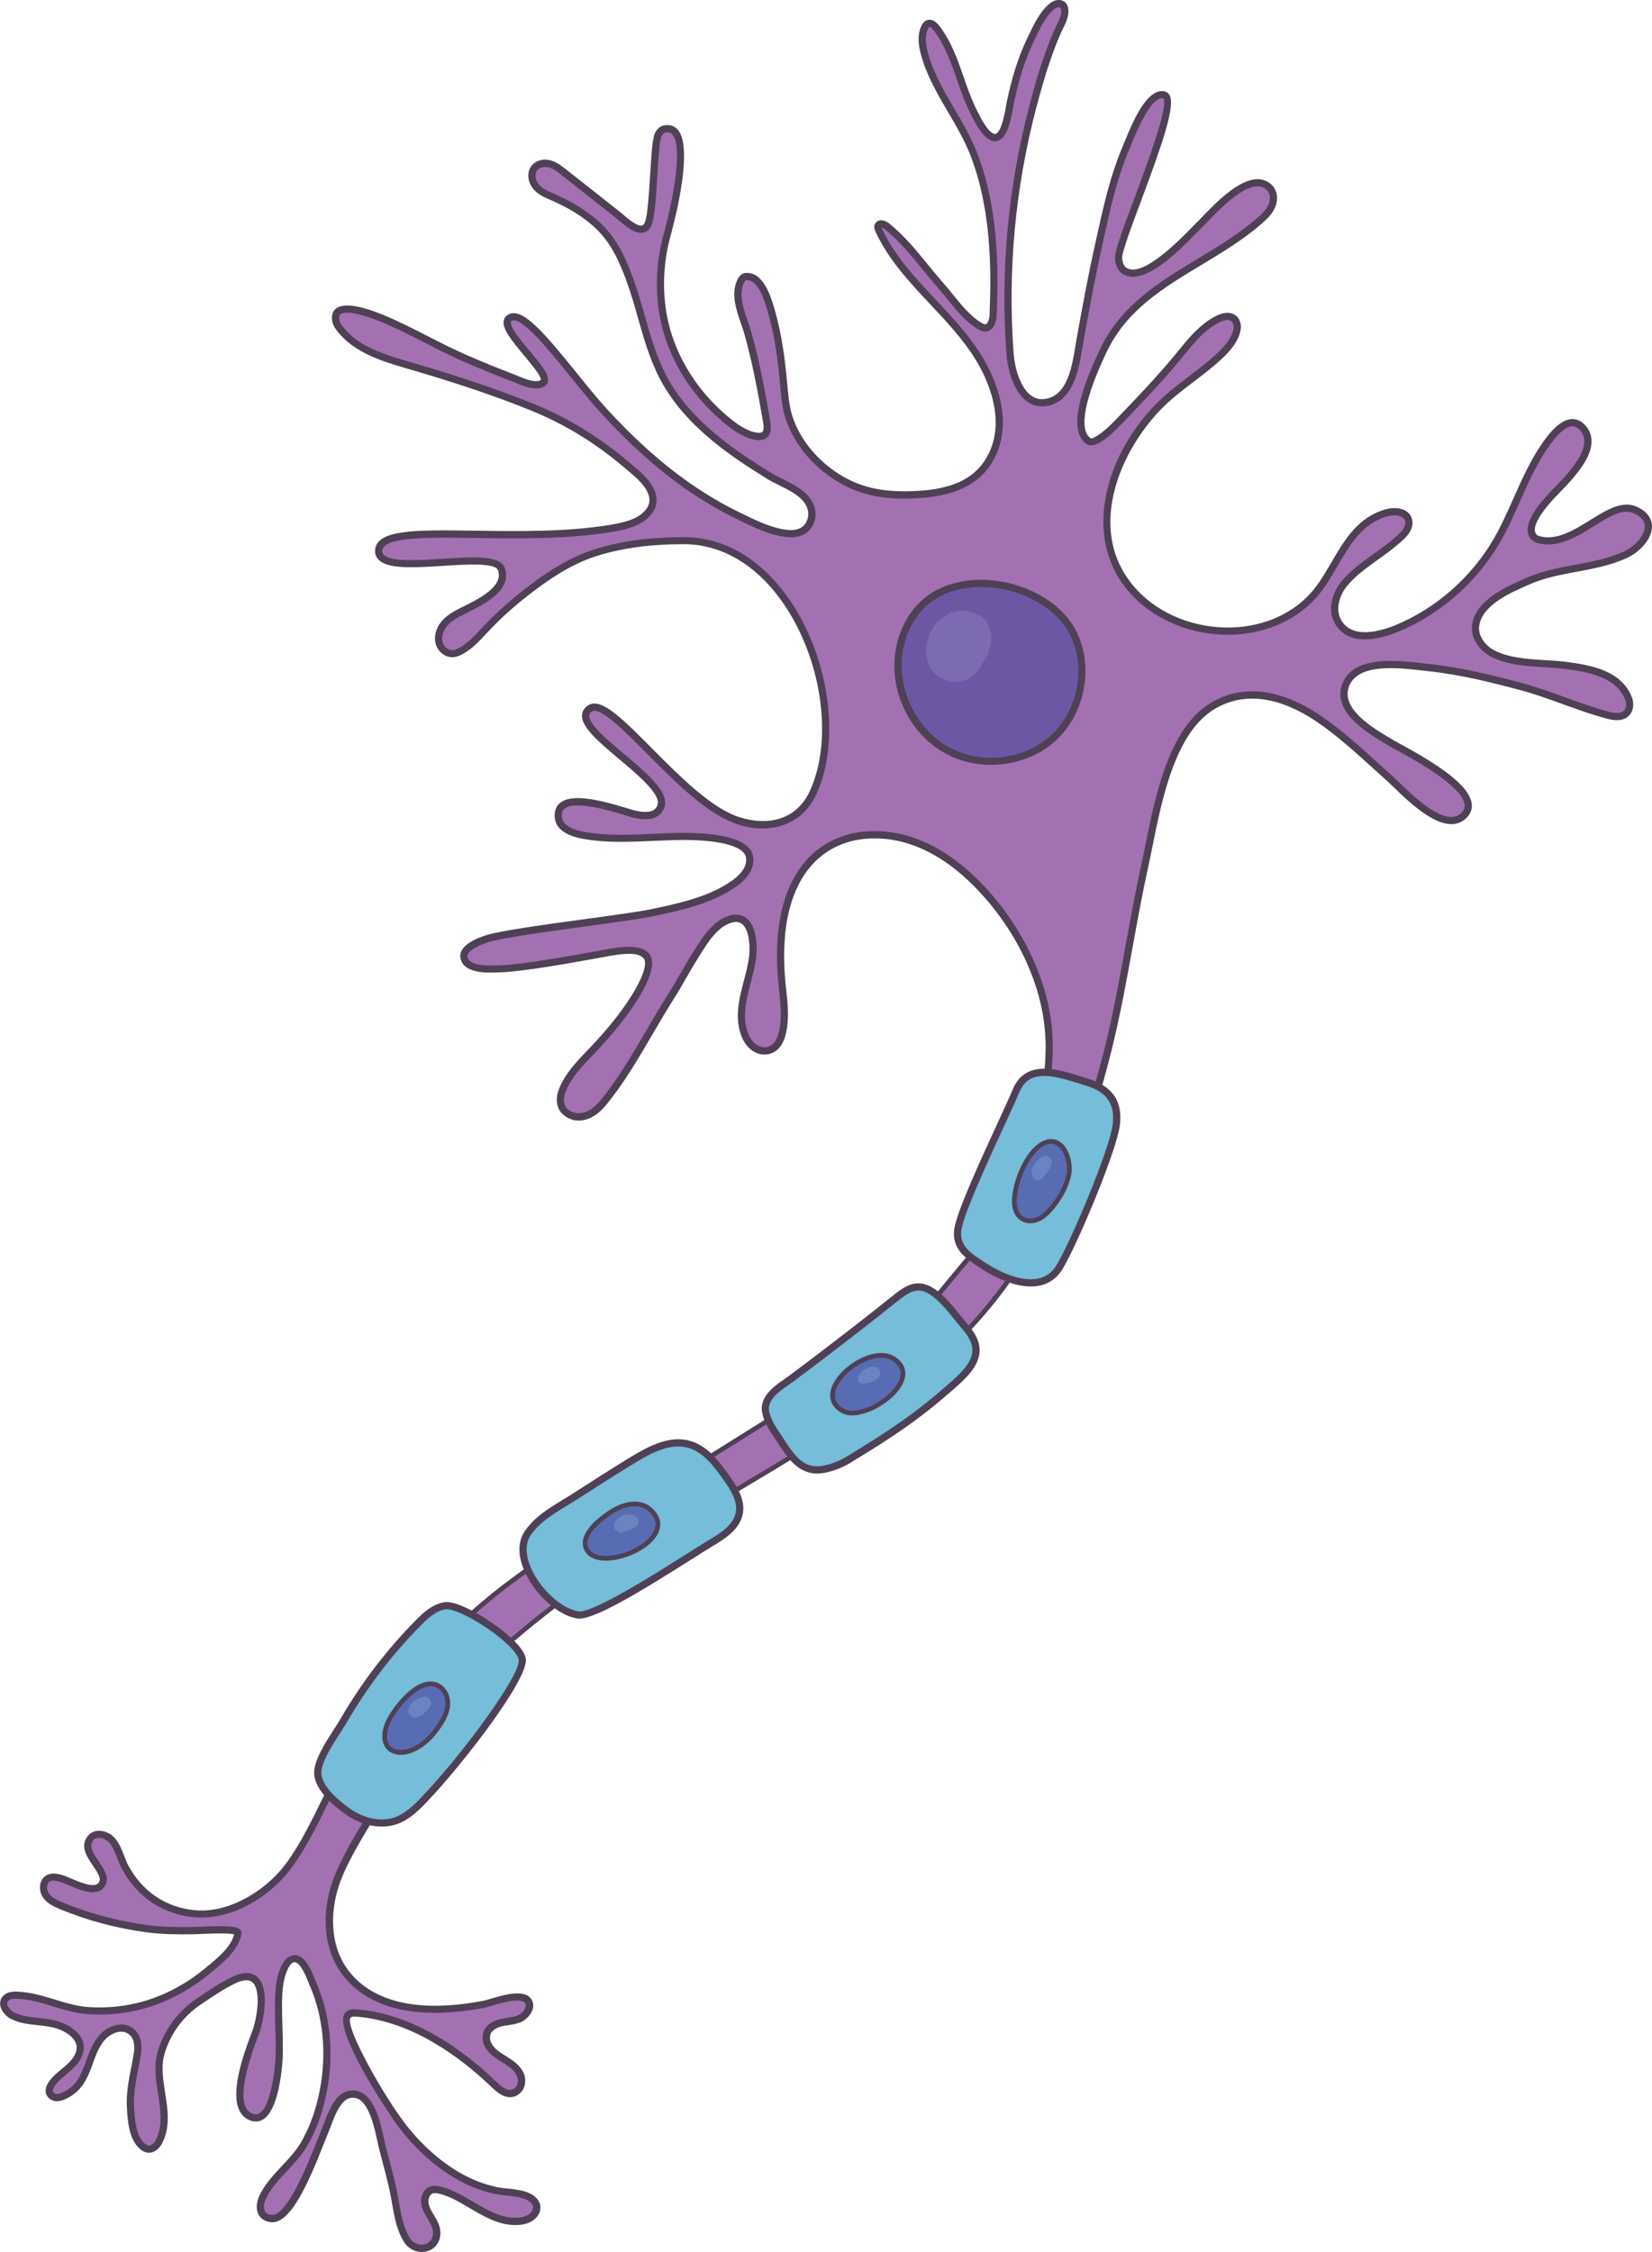 <?xml version="1.0" encoding="UTF-8"?><svg id="Layer_1" xmlns="http://www.w3.org/2000/svg" width="563.89" height="768.4" viewBox="0 0 563.89 768.4"><defs><style>.cls-1{fill:#75bdd8;}.cls-2{fill:#a371b1;}.cls-3{fill:#6b83c1;}.cls-4{fill:#4f4056;}.cls-5{fill:#6d57a5;}.cls-6{fill:#576cb3;}.cls-7{fill:#7c6bb0;}</style></defs><path class="cls-2" d="M278.14,474.48c-25.25,16.39-54.01,33.94-79.85,49.38-25.84,15.44-50.45,34.7-65.3,60.88-1.27,2.24-2.49,4.95-1.42,7.3,1.19,2.61,4.8,3.32,7.47,2.28,2.68-1.05,4.63-3.33,6.51-5.51,26.04-30.31,56.9-52.35,91.59-72.17,19.65-11.22,40.8-24.29,60-36.27,10.6-6.61,20.74-14.09,29.64-22.88,6.84-6.75,24.3-26.34,24.9-36.63.56-9.59-4.56-7.31-8.88-4.03-8.99,6.84-24.66,28.58-32.73,36.63-9.99,9.95-20.14,13.35-31.95,21.02Z"/><path class="cls-4" d="M134.28,595.24c-1.48-.46-2.77-1.41-3.44-2.87-1.23-2.69.13-5.7,1.46-8.03,12.86-22.69,33.7-42.13,65.58-61.18,31.47-18.79,58.33-35.4,79.82-49.36h0c3.98-2.58,7.76-4.67,11.41-6.7,7.12-3.95,13.84-7.67,20.41-14.21,3.18-3.17,7.6-8.54,12.28-14.23,7.05-8.57,15.04-18.29,20.53-22.47,3.57-2.72,6.15-3.58,7.98-2.62,1.71.91,2.43,3.31,2.19,7.34-.63,10.72-18.36,30.46-25.14,37.16-8.16,8.06-17.9,15.58-29.78,22.99-19.72,12.3-40.64,25.22-60.03,36.28-40.09,22.89-68.27,45.09-91.38,71.99-1.96,2.28-3.97,4.62-6.83,5.73-1.55.61-3.43.68-5.06.17ZM278.58,475.16h0c-21.51,13.97-48.39,30.58-79.87,49.39-31.63,18.89-52.29,38.15-65,60.59-1.13,1.99-2.32,4.53-1.39,6.56,1,2.2,4.19,2.74,6.44,1.86,2.49-.96,4.37-3.15,6.18-5.26,23.25-27.07,51.57-49.37,91.82-72.36,19.37-11.05,40.27-23.95,59.98-36.25,11.78-7.35,21.43-14.8,29.5-22.77,6.21-6.14,24.07-25.94,24.66-36.11.24-4.09-.59-5.42-1.34-5.82-.81-.4-2.53-.35-6.24,2.49-5.34,4.07-13.27,13.71-20.26,22.21-4.71,5.72-9.15,11.12-12.39,14.35-6.72,6.7-13.54,10.48-20.76,14.48-3.63,2.01-7.38,4.09-11.32,6.64Z"/><path class="cls-2" d="M358.06,354.19c.26,6.19-.21,12.41-1.46,18.49,0,0,14.3,9.45,14.32,9.46.85.37,6.65-21.39,7.2-23.59,5.21-20.82,8.01-42.14,12.63-63.09,3.63-16.44,7.34-45.29,23.38-54.71,12.14-7.13,25.22-2.86,36.07,4.51,8.53,5.79,16.28,13.28,24.07,20.25,4.69,4.19,17.83,18.93,24.96,13.12,9.72-7.93-19.61-22.33-23.96-24.91-6.18-3.65-19.7-11.01-15.82-20.27,3.9-9.31,20.44-6.48,28.14-5.68,10.61,1.1,21.35,3.75,31.63,6.5,9.96,2.66,19.36,7,29.31,9.69,2.19.59,4.81,1.03,6.49-.49,1.36-1.23,1.54-3.39.87-5.1-3.39-8.67-13.7-10.37-22.05-11.39-7.64-.93-17.01-.26-24.23-3.93-3.71-1.88-6.64-5.95-5.87-10.04,1.46-7.79,11.63-12.01,17.86-14.75,10.61-4.68,22.64-4.12,33.25-8.99,5.95-2.73,12.3-11.19,3.36-15.24-9-4.08-20.69,13.38-32.9,10.12-.62-.16-1.23-.43-1.67-.88-3.54-3.61,3.61-11.52,5.88-13.99,4.25-4.63,17.08-15.89,10.84-23.18-4.89-5.7-11.05,2.98-13.77,7.12-6.49,9.86-9.89,21.43-15.86,31.61-7.51,12.8-19.88,23.83-33.84,29.58-6.13,2.52-15.95,4.98-20.1-2.15-2.29-3.93-1.04-9.15,1.78-12.71,4.68-5.91,11.53-9.41,17.21-14.2,2.15-1.82,6.05-4.7,4.99-8.05-.91-2.86-4.77-3.03-7.17-2.4-13.76,3.62-16.88,18.86-25.19,28.19-15.77,17.71-47.48,15.7-62.6-2.55-16.52-19.93-4.86-48.74,12.18-64.2,5.71-5.18,12.29-9.32,17.97-14.53,2.67-2.45,6.02-6.11,6.36-9.91.11-1.27-.31-2.66-1.37-3.37-2.31-1.55-5.82.51-7.74,1.81-4.66,3.16-7.94,7.64-11.49,11.91-6.31,7.6-13.17,14.74-20.01,21.85-2.29,2.39-8.03,7.89-10.17,6.38-6.5-4.59.9-22.11,5.17-31.02,10.78-22.51,35.45-28.69,53.18-44.09,1.68-1.46,3.35-3.04,4.23-5.08s.81-4.65-.75-6.24c-6.66-6.78-19.64,8.43-23.8,12.53-4.34,4.27-18.54,20.07-25.59,15.89-1.41-.84-2.02-2.58-2.15-4.22-.45-5.79,21.95-54.32,15.55-55.87-5.72-1.38-11.23,13.89-12.79,17.51-4.7,10.9-7.07,22.41-9.62,33.96-2.4,10.87-4.44,21.81-6.38,32.76-1.25,7.05-2.4,19.03-11.31,20.66-8.16,1.49-11.91-8.85-12.49-16.76-2.06-28.09.59-56.5,7.68-83.75,1.47-5.66,3.12-11.51,5.08-17.11,1-2.86,2.08-5.69,3.28-8.48,1.04-2.41,2.86-5.06,2.67-7.79-.17-2.49-2.49-2.73-4.22-1.39-3.46,2.68-5.68,7.76-7.53,11.61-3.28,6.83-5.35,14.16-6.9,21.55-.47,2.25-1.8,13.79-6.36,11.46-2.66-1.36-4.75-5.76-6.05-8.3-1.61-3.16-2.84-6.5-4.02-9.85-2.32-6.59-4.47-13.43-8.83-19.02-.71-.91-1.83-1.88-2.89-1.39-.47.21-.77.67-1,1.12-1.39,2.73-.97,6.02-.18,8.98,3.33,12.51,12.23,22.43,16.86,34.37,6.72,17.34,7.41,36.47,6.62,54.84-.08,1.93-.75,4.44-2.68,4.49-.68.02-1.31-.31-1.9-.66-5.39-3.23-8.96-8.86-13.04-13.48-6.15-6.96-11.32-14.6-18.59-20.52-.91-.74-2.53-1.34-3.04-.28-.25.52-.02,1.13.23,1.66,7.97,17.07,24.53,27.75,34.2,43.64,6.34,10.43,10.16,24.4,3.08,35.43-5.23,8.15-14.62,10.52-23.74,11.05-10.78.62-20.07-.53-29.3-6.94-6.62-4.6-12.03-11.1-14.7-18.76-1.43-4.1-1.68-8.42-2.08-12.7-.75-7.9-1.81-15.91-3.98-23.56-1.08-3.83-3.43-12.83-8.88-12.41-.74.06-1.29.75-1.64,1.4-2.9,5.52.92,12.77,2.43,18.2,1.66,5.98,3.02,12.05,4.19,18.14.6,3.1,1.15,6.21,1.68,9.32.5,2.97,2.03,7.97-2.79,7.47-3.14-.33-6.43-2.37-8.88-4.27-12.6-9.78-21.79-24.28-23.68-40.33-.94-8.05-.33-16.26,1.81-24.07.97-3.55,10.35-38.42-.85-36.21-1.31.26-2.16,1.57-2.48,2.87-1.26,5.08-1.3,25.02-3.09,29.42-2.03,4.98-7.99-1.07-10.23-2.84-6.49-5.14-12.98-10.29-19.5-15.39-1.32-1.03-2.79-1.94-4.43-2.25s-3.5.11-4.59,1.37c-1.37,1.58-1.19,4.09-.05,5.84,1.14,1.75,3.04,2.86,4.97,3.67,6.03,2.53,12.11,5.89,16.92,10.52,5.24,5.04,8.13,11.39,10.6,18.13,4.06,11.11,5.95,23.15,11.53,33.65,5.22,9.81,13.37,17.63,22.22,24.18,4.47,3.31,9.15,6.32,13.88,9.24,4.85,2.98,13.55,5.44,14.49,12.05.33,2.35-.59,4.89-2.5,6.3-1.53,1.13-3.53,1.47-5.43,1.32-6.15-.49-12.62-3.87-18.06-6.55-5.71-2.81-11.18-6.1-16.4-9.75-10.56-7.39-20.04-16.23-28.71-25.73-11.05-12.1-25.77-34.25-31.61-31.78-6.43,2.73,14.5,19.06,11.09,22.26-.68.64-1.69.78-2.63.76-2.83-.07-6.03-1.74-8.62-2.72-5.27-1.99-10.46-4.17-15.63-6.41-9.47-4.1-18.71-9.71-28.43-13.67-3.09-1.25-17.27-6.81-15.43,1.21.21.91.75,1.7,1.32,2.43,6.15,7.99,16.97,10.57,26.33,13.34,13.49,3.99,26.21,8.15,39.4,13.47,7.83,3.16,15.28,7.23,22.22,12.02,3.47,2.4,6.82,4.98,10.02,7.72,2.74,2.35,5.98,4.82,7.77,8.01,1.72,3.09,1.56,6.03-1.01,8.7-3.15,3.27-8.39,4.27-12.74,4.97-34.55,5.53-77.94-3.04-78.77,7.38-.62,10.25,39.02-1.04,41.84,6.3,2.93,7.63-9.81,12.55-14.68,15.16-1.89,1.01-3.72,2.24-5.02,3.95s-2.03,3.95-1.53,6.04c.5,2.09,2.41,3.87,4.55,3.84,1.06-.01,2.08-.44,3.01-.96,3.8-2.1,6.35-5.38,9.32-8.44,3.27-3.38,6.76-6.56,10.41-9.53,7.59-6.15,16.37-12.35,25.71-15.4,9.87-3.21,20.31-4.25,30.65-4.24,37.12.02,57.74,55.86,44.11,85.83-5.11,11.25-16.63,13.32-27.14,9.16-18.96-7.51-42.05-42.42-49.07-37.73-9.23,6.16,26.59,23.81,24.27,33.03-1.1,4.37-6.44,3.76-9.79,2.86-4.37-1.17-26.29-9.19-25.32,1.21.38,4.03,5.04,5.55,8.87,6.23,10.15,1.8,20.99.58,31.3.35,5.25-.11,23.4-.2,25.03,6.68.89,3.77-1.94,7-4.81,9.11-7.94,5.84-18.94,8.24-28.41,10.23-9.83,2.06-47.67,6.21-56.08,8.81-2.47.77-8.82,3.08-8.08,6.54.96,4.45,9.01,3.88,12.22,3.78,10.61-.33,36.98-5.67,39.83-6,2.96-.35,7.96-.96,10.16,1.61,3.53,4.09-5.22,18.39-18.03,31.84-4.14,4.35-8.5,8.51-10.72,14.23-.73,1.9-.87,4.14.13,5.91,1.35,2.39,4.49,3.35,7.17,2.75,2.68-.59,4.91-2.45,6.66-4.56,8.99-10.87,15.61-24.43,23.2-36.34,2.92-4.58,5.41-9.41,8.32-14,2.85-4.5,6.29-10.55,11.7-12.31,7.58-2.47,8.43,7.6,7.89,12.52-.94,8.59-5.83,17.39-2.97,26.1.63,1.91,1.67,3.73,3.26,4.95,2.44,1.87,5.8,1.8,7.86-.6,1.11-1.29,1.69-2.95,2.06-4.61,1.32-5.96.15-12.05-.36-18.04-.5-5.97-.49-12.06.33-18.01,1.5-10.93,6.19-21.75,16.16-27.4,3.56-2.02,7.56-3.22,11.63-3.62,14.71-1.42,27.68,5.87,37.63,15.65,14.19,13.97,24.71,33.52,25.54,53.52Z"/><path class="cls-4" d="M195.04,381.94c-1.75-.55-3.25-1.66-4.11-3.17-1.09-1.94-1.17-4.47-.2-6.95,2.08-5.38,5.97-9.43,9.73-13.34l1.23-1.29c13.82-14.51,20.46-27.33,17.99-30.2-1.77-2.06-6.31-1.52-9.02-1.2-.78.09-2.95.49-5.97,1.04-9.09,1.65-26,4.73-34.04,4.98l-.6.02c-3.81.15-11.75.44-12.86-4.77-.92-4.26,5.19-6.82,8.91-7.97,5.03-1.56,20.31-3.64,33.78-5.48,9.46-1.29,18.39-2.51,22.41-3.36,8.94-1.87,20.06-4.21,27.94-10.01,1.97-1.45,5.15-4.39,4.34-7.84-.93-3.89-9.82-6.04-23.81-5.74-2.52.06-5.09.17-7.66.28-7.91.36-16.09.73-23.88-.66-6.2-1.08-9.52-3.56-9.87-7.32-.25-2.68.85-4.18,1.83-4.97,4.07-3.32,13.44-1.07,22.95,1.84.88.27,1.59.49,2.08.62,1.76.47,4.99,1.1,6.89-.02.71-.42,1.17-1.06,1.39-1.96.91-3.61-6.85-10.13-13.08-15.37-6.96-5.86-12.98-10.91-12.75-15.05.05-.92.45-2.25,2.06-3.33,4.36-2.92,11.65,4.42,21.71,14.55,9.04,9.1,19.28,19.42,28.48,23.06,8.5,3.3,20.27,3.13,25.58-8.53,7.69-16.92,4.35-43.06-7.94-62.15-9.1-14.14-21.56-21.93-35.06-21.95-11.7,0-21.6,1.36-30.27,4.18-9.72,3.16-18.64,9.78-25.32,15.19-3.61,2.92-7.08,6.09-10.3,9.43-.61.63-1.2,1.27-1.79,1.91-2.28,2.45-4.63,4.99-7.81,6.75-.85.47-2.14,1.09-3.58,1.11-2.63.04-5.1-2.02-5.76-4.78-.55-2.28.1-4.92,1.75-7.06,1.22-1.6,2.94-2.96,5.42-4.28.64-.35,1.43-.73,2.29-1.16,5.22-2.58,13.97-6.89,11.82-12.48-.97-2.54-11.19-1.9-18.65-1.42-9.66.62-18.81,1.2-22.02-2.04-.9-.89-1.33-2.05-1.25-3.36.57-7.09,14.04-6.89,34.43-6.59,14.32.21,30.55.45,45.37-1.93,4.35-.7,9.23-1.69,12.05-4.61,2.1-2.18,2.36-4.48.82-7.24-1.44-2.58-3.95-4.7-6.38-6.74l-1.11-.94c-3.19-2.73-6.53-5.3-9.92-7.65-6.98-4.82-14.37-8.82-21.99-11.9-11.59-4.67-23.7-8.82-39.29-13.43l-2.35-.69c-8.79-2.54-18.72-5.43-24.61-13.08-.64-.83-1.28-1.76-1.54-2.9-.59-2.55.28-3.92,1.1-4.63,2.96-2.51,10.33-.3,15.99,2.01,5.3,2.15,10.51,4.82,15.54,7.4,4.22,2.16,8.59,4.4,12.91,6.27,6.22,2.7,11.02,4.66,15.58,6.39.61.24,1.27.51,1.94.78,2.03.85,4.33,1.8,6.27,1.86.85.02,1.44-.13,1.77-.43.35-1.08-3.44-5.61-5.7-8.32-4.75-5.68-7.58-9.32-6.92-12.05.16-.67.62-1.57,1.89-2.11,4.69-1.99,11.77,6.24,22.9,20.02,3.41,4.23,6.95,8.6,10.09,12.05,9.53,10.45,18.86,18.8,28.51,25.56,5.29,3.71,10.75,6.95,16.24,9.65l1.12.55c5.16,2.55,11,5.44,16.5,5.87,1.83.14,3.46-.24,4.6-1.08,1.49-1.1,2.3-3.16,2.02-5.15-.63-4.43-5.57-6.89-9.93-9.06-1.44-.72-2.82-1.41-3.98-2.12-5.75-3.54-10.06-6.4-13.97-9.29-10.54-7.8-17.92-15.84-22.57-24.59-3.57-6.71-5.67-14.11-7.7-21.25-1.18-4.16-2.4-8.47-3.9-12.55-2.27-6.22-5.09-12.66-10.3-17.67-4.12-3.97-9.53-7.33-16.54-10.28-2.65-1.12-4.41-2.43-5.52-4.14-1.32-2.03-1.69-5.18.15-7.31,1.31-1.5,3.51-2.18,5.74-1.77,2.11.4,3.84,1.61,4.96,2.49,6.53,5.1,13.02,10.24,19.51,15.39.29.23.65.53,1.04.87,1.52,1.29,4.68,4,6.28,3.6.15-.04.61-.15,1.01-1.13.92-2.27,1.39-9.7,1.79-16.25.34-5.48.67-10.66,1.25-13,.39-1.57,1.5-3.39,3.44-3.77,2.36-.46,3.82.49,4.63,1.35,5.44,5.85-.44,29.33-2.37,36.39-2.11,7.72-2.71,15.66-1.77,23.6,1.77,15.03,10.23,29.43,23.21,39.51,3.08,2.39,5.92,3.78,8.26,4.02.58.06,1.35.05,1.7-.32.7-.77.25-3.12-.05-4.68l-.19-1.04c-.53-3.1-1.08-6.21-1.68-9.3-1.28-6.68-2.65-12.58-4.17-18.04-.32-1.15-.75-2.38-1.19-3.66-1.72-4.99-3.67-10.65-1.15-15.44.65-1.24,1.59-1.97,2.63-2.05,6.3-.48,8.83,8.57,10.06,12.93l.11.37c2.33,8.23,3.33,16.64,4.01,23.77l.14,1.57c.35,3.8.67,7.39,1.88,10.85,2.45,7.03,7.51,13.48,14.24,18.16,7.9,5.49,16.17,7.44,28.52,6.72,11.37-.66,18.61-3.99,22.78-10.48,8.19-12.75.56-28.12-3.09-34.13-4.25-6.99-10-13.1-15.55-19.01-6.99-7.44-14.21-15.12-18.7-24.75-.23-.48-.76-1.61-.22-2.71.31-.63.85-1.05,1.53-1.2,1.2-.27,2.58.41,3.39,1.07,5.15,4.19,9.31,9.28,13.32,14.2,1.77,2.17,3.55,4.34,5.41,6.45,1.07,1.22,2.11,2.5,3.15,3.79,2.85,3.53,5.8,7.17,9.6,9.45.43.26.87.5,1.23.48.99-.03,1.43-2,1.49-3.32.67-15.71.54-36.09-6.53-54.35-1.98-5.1-4.83-9.96-7.58-14.64-3.64-6.21-7.41-12.63-9.34-19.85-.69-2.63-1.43-6.51.28-9.85.27-.54.73-1.29,1.58-1.68,1.4-.64,2.99-.02,4.37,1.75,4.09,5.25,6.28,11.53,8.4,17.61l.61,1.75c1.12,3.19,2.36,6.56,3.96,9.7l.24.49c1.17,2.31,3.13,6.18,5.26,7.28.53.27.78.18.98.08,1.95-.98,3.05-7.42,3.41-9.53.09-.5.16-.9.21-1.18,1.84-8.8,4.06-15.74,7-21.83l.47-.98c1.78-3.76,4.01-8.43,7.41-11.07,1.36-1.04,3-1.33,4.28-.77.66.29,1.77,1.08,1.91,3.04.17,2.39-.95,4.63-1.93,6.61-.3.59-.59,1.18-.83,1.76-1.14,2.63-2.2,5.38-3.25,8.39-1.66,4.76-3.26,10.17-5.05,17.02-7.13,27.35-9.71,55.4-7.65,83.35.36,4.84,2.09,11.51,5.81,14.4,1.57,1.21,3.27,1.61,5.24,1.25,7.27-1.33,8.84-10.77,9.98-17.66l.34-2.01c1.74-9.82,3.87-21.39,6.39-32.81l.5-2.29c2.34-10.62,4.75-21.6,9.19-31.9l.6-1.43c2.42-5.93,7.45-18.27,13.61-16.78.67.18,1.24.61,1.6,1.28,2.03,3.82-2.76,17.36-9.75,36.06-3.25,8.7-6.61,17.7-6.46,19.63.06.74.32,2.53,1.55,3.26,5.47,3.32,17.8-9.3,22.44-14.03.65-.66,1.21-1.23,1.66-1.68.47-.46,1.04-1.05,1.71-1.74,4.62-4.8,12.36-12.82,18.85-12.85,1.94,0,3.61.7,4.99,2.08,2.06,2.1,1.99,5.32,1,7.59-1,2.3-2.88,4.05-4.56,5.51-6.32,5.49-13.55,9.85-20.55,14.06-13.11,7.9-25.49,15.36-32.33,29.63-7.6,15.88-9.63,26.63-5.56,29.49.5.45,3.69-1.11,8.57-6.23,6.71-6.98,13.65-14.2,19.95-21.79l1.59-1.94c2.98-3.65,6.06-7.43,10.16-10.21,3.89-2.64,6.95-3.29,9.12-1.81,1.34.9,2.07,2.62,1.91,4.49-.3,3.3-2.51,6.8-6.76,10.7-2.93,2.69-6.12,5.11-9.21,7.47-2.95,2.24-6,4.56-8.77,7.07-15.14,13.74-28.88,42.22-12.06,62.51,7.27,8.77,19.06,14.14,31.55,14.37,11.67.21,22.31-4.11,29.2-11.85,2.67-3,4.86-6.75,6.98-10.38,4.49-7.69,9.12-15.63,18.81-18.18,2.83-.74,7.47-.5,8.65,3.21,1.23,3.88-2.58,7.04-4.87,8.94l-.5.42c-2.03,1.7-4.2,3.26-6.32,4.77-4,2.85-7.78,5.55-10.71,9.25-2.3,2.9-3.81,7.69-1.69,11.33,3.8,6.51,13.26,3.82,18.58,1.64,13.57-5.58,25.69-16.18,33.25-29.07,2.67-4.55,4.86-9.49,6.99-14.27,2.6-5.85,5.3-11.9,8.9-17.39,2.61-3.96,6.57-9.27,10.87-9.54,1.82-.11,3.46.67,4.86,2.3,6.21,7.25-3.68,17.4-9,22.86-.71.74-1.35,1.39-1.86,1.95-7.56,8.24-6.95,11.25-5.91,12.31.24.24.63.45,1.11.55,5.77,1.54,11.58-2.05,17.18-5.52,5.63-3.49,10.97-6.79,15.92-4.53,4.26,1.94,5.16,4.71,5.17,6.69,0,4.46-4.38,8.88-8.52,10.77-5.54,2.54-11.47,3.65-17.21,4.72-5.4,1-10.98,2.05-16.06,4.29l-.66.29c-6.05,2.66-15.2,6.68-16.49,13.57-.68,3.64,2.11,7.14,5.22,8.72,4.99,2.52,11.16,2.91,17.11,3.27,2.35.14,4.56.27,6.71.53,9.28,1.14,19.5,3.09,23.04,12.16.77,1.98.7,4.74-1.19,6.45-2.14,1.93-5.2,1.43-7.63.77-4.99-1.34-9.91-3.13-14.68-4.85-4.76-1.73-9.66-3.51-14.64-4.83-9.46-2.53-20.47-5.32-31.44-6.46l-2.18-.24c-8.04-.93-21.49-2.48-24.7,5.18-3.28,7.84,8.22,14.59,14.39,18.21l.92.54c.46.27,1.21.68,2.17,1.2,11.68,6.37,23.7,13.8,24.33,20.54.13,1.36-.19,3.37-2.39,5.17-6.99,5.7-18.17-5.11-24.18-10.91-.92-.89-1.73-1.67-2.36-2.24-1.46-1.31-2.92-2.63-4.37-3.95-6.25-5.67-12.7-11.54-19.57-16.2-8.97-6.1-22.26-11.81-34.77-4.47-13.49,7.93-18.04,30.49-21.36,46.96-.5,2.49-.97,4.83-1.44,6.96-1.98,8.99-3.66,18.21-5.28,27.12-2.15,11.85-4.38,24.1-7.36,36-.24.96-5.89,23.45-7.79,24.39l-.51.25-.58-.23s0,0,0,0c-.08-.02-.6-.37-14.5-9.56l-.69-.46.17-.81c1.21-5.89,1.7-12.01,1.44-18.19h0c-.76-18.23-10.17-37.93-25.18-52.7-7.96-7.84-20.78-16.86-36.65-15.31-3.98.38-7.83,1.58-11.15,3.46-10.67,6.06-14.34,17.76-15.55,26.51-.74,5.43-.86,11.39-.32,17.74.1,1.24.24,2.49.38,3.74.51,4.8,1.05,9.76-.04,14.66-.5,2.23-1.23,3.87-2.32,5.14-2.38,2.78-6.47,3.11-9.53.77-1.63-1.24-2.9-3.16-3.68-5.53-2.01-6.14-.43-12.21,1.11-18.09.77-2.95,1.5-5.73,1.81-8.53.36-3.28.02-8.87-2.4-10.83-.99-.8-2.26-.92-3.9-.38-4.56,1.48-7.78,6.61-10.36,10.73l-.68,1.08c-1.43,2.25-2.76,4.57-4.09,6.89-1.37,2.39-2.75,4.79-4.23,7.11-2.48,3.9-4.91,8.06-7.27,12.09-4.88,8.36-9.92,17-16.02,24.37-2.26,2.72-4.73,4.4-7.34,4.98-1.49.33-3.02.25-4.39-.18ZM218.58,323.54c1.15.36,2.18.94,2.96,1.85,4.51,5.23-6.2,21.03-18.06,33.49l-1.25,1.3c-3.76,3.92-7.31,7.61-9.22,12.53-.69,1.77-.66,3.59.06,4.87.98,1.75,3.49,2.68,5.83,2.16,2.06-.46,4.08-1.86,5.98-4.15,5.97-7.22,10.96-15.77,15.79-24.05,2.36-4.05,4.81-8.23,7.32-12.17,1.46-2.3,2.82-4.66,4.17-7.02,1.35-2.35,2.7-4.7,4.15-6.98l.67-1.07c2.8-4.45,6.27-9.99,11.68-11.75,3.07-1,5.06-.11,6.2.82,3.42,2.78,3.68,9.48,3.29,13-.32,2.97-1.11,5.97-1.87,8.88-1.51,5.79-2.94,11.26-1.16,16.7.44,1.33,1.28,3.17,2.84,4.36,2.04,1.55,4.64,1.39,6.19-.42.81-.95,1.38-2.25,1.79-4.08,1.01-4.52.5-9.28,0-13.87-.14-1.27-.27-2.54-.38-3.8-.55-6.52-.44-12.67.33-18.28,1.28-9.3,5.23-21.75,16.76-28.3,3.61-2.05,7.8-3.35,12.12-3.77,16.8-1.62,30.27,7.81,38.6,16,15.44,15.2,25.12,35.51,25.91,54.35h0c.25,6.09-.19,12.14-1.32,17.98,2.3,1.52,9.76,6.45,12.55,8.3,1.53-3.95,5.49-18.44,6.41-22.15,2.97-11.83,5.18-24.04,7.33-35.84,1.62-8.94,3.3-18.18,5.29-27.21.47-2.13.94-4.46,1.44-6.92,3.41-16.92,8.08-40.11,22.52-48.58,10.76-6.32,23.69-4.76,37.38,4.55,7.01,4.76,13.53,10.69,19.84,16.42,1.45,1.32,2.91,2.64,4.36,3.94.66.59,1.48,1.38,2.44,2.3,5.46,5.27,15.61,15.09,20.93,10.78,1.12-.92,1.6-1.89,1.5-3.04-.59-6.35-17.5-15.58-23.06-18.61-.99-.54-1.77-.96-2.24-1.25l-.92-.54c-6.82-4-19.52-11.45-15.41-21.27,3.92-9.36,18.52-7.67,27.24-6.67l2.16.24c11.15,1.16,22.28,3.98,31.83,6.53,5.05,1.36,10.03,3.16,14.84,4.9,4.71,1.71,9.57,3.47,14.47,4.79,1.83.5,4.09.92,5.35-.22.98-.88,1.02-2.55.55-3.74-3.06-7.8-12.46-9.57-21.06-10.62-2.08-.25-4.3-.39-6.56-.52-6.21-.38-12.62-.76-18.08-3.53-3.93-1.99-7.42-6.53-6.52-11.35,1.53-8.16,11.39-12.49,17.91-15.36l.66-.29c5.35-2.35,11.07-3.42,16.6-4.45,5.59-1.04,11.37-2.11,16.64-4.53,3.42-1.57,7.09-5.28,7.09-8.55,0-1.84-1.26-3.34-3.73-4.47-3.85-1.82-8.56,1.25-13.61,4.38-5.77,3.57-12.31,7.62-19.1,5.81-.91-.22-1.68-.65-2.24-1.21-4.4-4.5,3.32-12.92,5.85-15.68.53-.57,1.19-1.24,1.92-2,4.77-4.89,13.64-14,8.89-19.55-.89-1.04-1.83-1.51-2.84-1.45-2.36.15-5.38,2.99-8.97,8.45-3.5,5.31-6.15,11.27-8.71,17.04-2.15,4.84-4.38,9.84-7.12,14.51-7.82,13.34-20.38,24.31-34.44,30.09-10.44,4.29-18.11,3.34-21.63-2.67-2.72-4.66-1.01-10.43,1.88-14.09,3.15-3.98,7.25-6.9,11.21-9.72,2.08-1.48,4.22-3.01,6.16-4.65l.52-.43c1.92-1.6,4.83-4,4.09-6.3-.62-1.95-3.71-2.1-5.69-1.58-8.71,2.29-12.89,9.46-17.32,17.04-2.18,3.74-4.43,7.6-7.27,10.78-7.36,8.27-18.68,12.88-31.06,12.66-13.2-.22-25.68-5.94-33.4-15.25-16.2-19.55-6.47-48.86,12.3-65.9,2.85-2.58,5.94-4.93,8.93-7.21,3.05-2.31,6.2-4.71,9.05-7.32,3.73-3.42,5.74-6.48,5.97-9.11.08-.97-.25-1.85-.83-2.25-.86-.57-2.64-.72-6.38,1.81-3.8,2.58-6.63,6.05-9.63,9.73l-1.6,1.95c-6.36,7.66-13.33,14.91-20.07,21.92-3.85,4.04-9.01,8.51-11.76,6.54-5.36-3.79-3.76-14.74,4.78-32.56,7.14-14.92,20.43-22.92,33.27-30.67,6.91-4.16,14.05-8.47,20.21-13.82,1.55-1.34,3.11-2.8,3.91-4.64.63-1.46.75-3.61-.5-4.88-.9-.91-1.96-1.35-3.22-1.35-5.46.03-13.03,7.88-17.1,12.1-.68.71-1.27,1.32-1.75,1.79-.45.44-1,1-1.63,1.65-6.4,6.52-18.25,18.72-25.44,14.42-2.14-1.26-2.64-3.79-2.75-5.18-.18-2.35,2.27-9.05,6.61-20.67,4.18-11.2,11.97-32.04,9.83-34.12-2.69-.64-6.31,4.52-10.73,15.35-.24.59-.45,1.09-.61,1.47-4.35,10.07-6.74,20.94-9.05,31.45l-.5,2.29c-2.51,11.37-4.63,22.92-6.37,32.72l-.34,1.99c-1.19,7.18-3,18.02-11.96,19.67-2.66.49-5.08-.1-7.18-1.72-4.36-3.37-6.35-10.56-6.76-16.15-2.07-28.23.53-56.54,7.72-84.15,1.8-6.92,3.42-12.38,5.1-17.2,1.07-3.07,2.16-5.87,3.31-8.56.27-.61.58-1.24.9-1.88.88-1.77,1.8-3.62,1.68-5.34-.03-.36-.13-.82-.47-.98-.41-.13-1.06-.08-1.77.48-2.94,2.28-5.02,6.66-6.7,10.18l-.47.99c-2.84,5.91-5,12.67-6.8,21.28-.05.25-.11.62-.2,1.08-.87,5.08-2.04,9.96-4.73,11.31-.69.35-1.82.64-3.19-.09-2.85-1.46-4.95-5.61-6.34-8.36l-.24-.48c-1.67-3.27-2.93-6.73-4.08-10l-.62-1.76c-2.05-5.89-4.17-11.98-8.02-16.92-.6-.76-1.19-1.12-1.41-1.03-.04.02-.19.12-.42.57-1.01,1.98-1.03,4.55-.09,8.1,1.84,6.91,5.52,13.18,9.07,19.25,2.8,4.77,5.7,9.71,7.75,15,7.25,18.68,7.38,39.38,6.7,55.33-.15,3.43-1.63,5.6-3.86,5.67-.99.03-1.81-.39-2.56-.83-4.17-2.5-7.26-6.32-10.24-10.01-1.02-1.27-2.04-2.52-3.09-3.71-1.88-2.13-3.68-4.33-5.47-6.52-4.12-5.05-8.01-9.82-12.97-13.85-.42-.34-.89-.53-1.16-.57.05.07.11.23.23.48,4.33,9.26,11.42,16.8,18.27,24.1,5.64,6,11.47,12.21,15.86,19.42,3.9,6.41,11.99,22.81,3.06,36.73-4.56,7.11-12.64,10.91-24.7,11.61-9.48.54-19.69.06-30.06-7.16-7.15-4.97-12.53-11.84-15.16-19.36-1.31-3.74-1.66-7.65-2.01-11.43l-.14-1.56c-.67-7.03-1.66-15.3-3.93-23.34l-.11-.37c-.96-3.44-3.2-11.51-7.5-11.15-.08,0-.36.2-.65.75-2.03,3.86-.26,8.98,1.3,13.5.46,1.33.9,2.61,1.23,3.8,1.54,5.53,2.92,11.5,4.22,18.24.6,3.11,1.15,6.23,1.68,9.35l.18.99c.44,2.28.99,5.12-.55,6.8-.83.9-2.1,1.28-3.75,1.11-2.84-.3-6.03-1.82-9.51-4.52-13.5-10.48-22.3-25.48-24.14-41.16-.97-8.25-.35-16.51,1.84-24.54,3.92-14.32,6.35-30.41,2.94-34.07-.37-.4-1.01-.89-2.36-.62-.76.15-1.31,1.09-1.53,1.96-.53,2.13-.84,7.2-1.18,12.56-.44,7.07-.89,14.38-1.97,17.03-.72,1.77-1.87,2.38-2.7,2.58-2.82.68-6.21-2.21-8.45-4.12-.37-.32-.7-.6-.97-.82-6.49-5.14-12.97-10.28-19.5-15.38-1.47-1.15-2.71-1.8-3.89-2.01-1.37-.25-2.72.13-3.46.97-1.03,1.19-.74,3.14.05,4.37.84,1.27,2.24,2.3,4.42,3.21,7.29,3.06,12.95,6.58,17.3,10.77,5.56,5.35,8.53,12.1,10.89,18.59,1.53,4.17,2.76,8.52,3.96,12.72,2,7.02,4.06,14.29,7.51,20.77,4.48,8.42,11.63,16.19,21.87,23.77,3.85,2.84,8.1,5.67,13.79,9.17,1.11.68,2.42,1.33,3.79,2.01,4.66,2.32,10.46,5.21,11.27,10.91.41,2.9-.76,5.82-2.99,7.47-1.61,1.19-3.83,1.74-6.24,1.55-5.96-.48-12.04-3.48-17.39-6.12l-1.12-.55c-5.59-2.76-11.16-6.07-16.56-9.84-9.8-6.86-19.26-15.33-28.91-25.91-3.2-3.51-6.76-7.91-10.2-12.16-7.06-8.74-16.71-20.71-20.03-19.31-.4.17-.45.35-.47.43-.42,1.73,3.53,6.46,6.42,9.91,4.41,5.27,7.89,9.44,5.49,11.69-.83.77-1.97,1.12-3.5,1.08-2.4-.05-4.93-1.11-7.16-2.04-.64-.27-1.26-.53-1.86-.75-4.59-1.74-9.43-3.72-15.69-6.43-4.39-1.9-8.79-4.16-13.06-6.35-4.99-2.55-10.15-5.2-15.35-7.31-6.7-2.72-11.98-3.68-13.48-2.41-.45.38-.55,1.12-.3,2.21.16.68.62,1.34,1.09,1.96,5.4,7.01,14.51,9.65,23.35,12.22l2.36.69c15.67,4.64,27.85,8.81,39.51,13.51,7.78,3.14,15.34,7.23,22.46,12.16,3.47,2.39,6.87,5.02,10.13,7.8l1.1.93c2.47,2.08,5.28,4.45,6.93,7.41,2.06,3.69,1.65,7.2-1.19,10.15-3.34,3.47-8.68,4.57-13.42,5.33-15.03,2.41-31.38,2.17-45.79,1.96-16.24-.24-31.57-.46-31.96,4.32-.04.59.13,1.04.53,1.44,2.45,2.48,11.85,1.86,20.13,1.33,10.46-.66,19.47-1.22,21.1,2.99,2.95,7.68-7.05,12.61-13.03,15.56-.84.42-1.6.79-2.22,1.12-2.15,1.15-3.62,2.3-4.63,3.61-1.2,1.57-1.69,3.44-1.31,5.01.39,1.66,1.85,2.91,3.34,2.91.89-.01,1.81-.47,2.44-.81,2.83-1.57,4.95-3.85,7.19-6.28.6-.64,1.21-1.3,1.83-1.94,3.3-3.41,6.84-6.65,10.53-9.63,6.85-5.54,16-12.32,26.11-15.61,8.91-2.9,19.06-4.31,31.03-4.3,14.38.01,27.55,8.2,37.12,23.07,12.71,19.74,16.12,46.86,8.11,64.49-5.64,12.38-18.49,13.92-28.71,9.79-9.68-3.83-20.11-14.34-29.32-23.61-7.47-7.52-15.93-16.03-18.61-14.25-.84.56-.96,1.08-.98,1.43-.16,2.92,6.24,8.3,11.88,13.04,7.8,6.56,15.16,12.75,13.88,17.85-.39,1.54-1.24,2.71-2.53,3.47-2.54,1.49-6.17.97-8.77.27-.51-.14-1.25-.36-2.16-.64-4.67-1.43-17.07-5.23-20.69-2.28-.48.39-1.1,1.1-.93,2.84.24,2.53,2.87,4.27,7.86,5.14,7.52,1.34,15.56.98,23.34.62,2.59-.12,5.17-.23,7.72-.29,11.09-.23,24.65.9,26.24,7.63.85,3.57-1.03,7.25-5.28,10.38-8.3,6.11-19.72,8.51-28.89,10.44-4.11.86-13.08,2.09-22.59,3.39-13.38,1.83-28.55,3.9-33.39,5.4-3.89,1.2-7.64,3.25-7.24,5.11.68,3.18,7.47,2.94,10.38,2.83l.61-.02c7.86-.24,24.65-3.3,33.68-4.94,3.09-.56,5.32-.97,6.04-1.05,2.29-.27,5.6-.65,8.28.18Z"/><path class="cls-2" d="M129.39,615.31c-4.96,7.99-13.02,20.52-15.49,29.59-2.47,9.07-2.08,19.39,3.25,27.14,6.53,9.49,17.71,13.13,28.78,13.53,6.41.23,12.82-.48,19.12-1.66,3-.56,13.89-5.03,15.55-.49.79,2.16-1.59,4.73-3.41,5.46-1.91.76-4.01.82-6.01,1.27-2,.45-4.08,1.47-4.87,3.37-.54,1.29-.37,2.81.23,4.08,1.27,2.65,4.07,4.09,6.43,5.6,1.85,1.19,3.69,2.61,4.59,4.61,1.61,3.56-1.15,7.74-5.16,6.19-1.63-.63-2.92-1.91-4.19-3.12-12.49-11.93-28.77-22.53-46.37-24.01-1.08-.09-2.3-.08-3.07.7-3.61,3.68,12.83,30.59,19.05,38.49,7.93,10.08,19.12,18.98,31.96,21.49,3.7.72,11.19.32,13.15,4.46.42.89.3,1.96-.14,2.84-.93,1.84-3.06,2.77-5.1,3.02-10.1,1.25-18.15-8.14-27.38-10.51-1.01-.26-2.1-.44-3.08-.08-1.62.59-2.41,2.52-2.26,4.24.34,3.77,4.1,6.58,4.07,10.4-.04,5.89-7.29,7.01-10.17,2.4-3.03-4.86-3.45-10.74-4.56-16.22-1.07-5.31-2.62-10.44-3.91-15.69-1.26-5.12-3.32-20.06-11.76-17.58-1.14.33-2.09,1.15-2.84,2.06-2.63,3.19-3.81,7.77-5.45,11.53-1.98,4.53-10.26,28.75-17.49,28.61-1.02-.02-2.06-.31-2.82-.99-1.66-1.5-1.37-4.22-.43-6.25,3.14-6.74,10.11-11.38,13.95-17.8,3.88-6.48,6.12-13.9,7.25-21.34,1.09-7.16,1.02-14.74-.39-21.95-.73-3.72-1.81-7.38-3.28-10.88-1.05-2.5-2.99-8.37-5.83-9.34-1.27-.44-2.68.4-3.42,1.52-3.15,4.72-2.91,12.25-2.84,17.65.08,6.14.62,12.31-.14,18.43-.5,4.03-2.44,19.64-9.64,16.12-7.87-3.85-.02-23.4,1.97-28.7,2.34-6.25,4.79-23.81-7.6-17.77-4,1.95-7.91,4.62-11.6,7.09-6.21,4.17-10.58,9.89-12.9,17.02-3.27,10.05,3.92,20.94-.75,30.66-.74,1.53-2.17,3-3.86,2.81-.63-.07-1.21-.37-1.71-.75-3.64-2.81-4.02-8.94-4.29-13.13-.43-6.65,1.38-12.49,2.37-18.94.38-2.47.06-5.27-1.76-6.97-3.19-2.97-8.03-.98-10.46,1.9-2.36,2.8-3.47,6.43-4.73,9.8-1.05,2.8-2.41,5.74-4.72,7.73-1.82,1.58-6.31,4.48-8.17,1.52-.64-1.02-.13-2.37.55-3.36,2.48-3.63,7.01-5.47,9.01-9.47,2.88-5.77-3.11-9.69-7.94-10.94-4.76-1.24-9.8-.65-14.33-2.85-2.22-1.08-4.79-4.65-1.72-6.49.85-.51,1.89-.57,2.89-.55,8.44.17,16.01,4.64,24.38,5.25,7.67.56,15.47-.46,22.72-3.06,6.39-2.29,12.44-5.75,17.68-10.06,4.12-3.39,9.9-7.69,10.93-13.27.35-1.91-12.87-.94-14.81-.9-5.36.1-10.74.07-16.07-.63-10.08-1.33-19.99-3.93-29.39-7.82-2.02-.84-4.13-1.82-5.35-3.64s-1.06-4.72.86-5.77c1.38-.75,3.07-.32,4.58.12,3.02.89,10.81,5.55,13.48,2.26,3.67-4.52-8.07-10.87-3.54-16.17,1.79-2.09,5.4-1.25,7.21.82,2.23,2.54,2.93,6.29,4.53,9.23,1.67,3.06,3.79,5.89,6.35,8.26,5.1,4.73,11.74,7.37,18.68,7.65,11.13.46,22.76-6.46,29.75-15.14,6.35-7.89,11.57-19.67,17.06-30.7l14.81,8.07Z"/><path class="cls-4" d="M91.09,757.98c-.71-.22-1.34-.57-1.85-1.03-2.23-2-1.78-5.39-.72-7.67,1.8-3.86,4.78-7.05,7.67-10.13,2.3-2.45,4.67-4.99,6.34-7.78,3.49-5.84,5.88-12.87,7.1-20.89,1.1-7.2.96-14.64-.38-21.53-.73-3.72-1.81-7.3-3.21-10.64l-.49-1.22c-.94-2.37-2.69-6.78-4.61-7.44-.81-.28-1.55.34-2.01,1.04-2.8,4.2-2.71,11.16-2.64,16.24v.72c.03,1.61.08,3.23.14,4.84.14,4.5.3,9.15-.27,13.75-.44,3.6-1.8,14.54-6.58,17.12-1.01.55-2.68,1.01-4.82-.05-8.52-4.16-1.56-22.52,1.06-29.43l.3-.8c1.63-4.34,3.09-13.88.08-16.62-1.22-1.1-3.23-.96-6,.39-3.73,1.82-7.38,4.27-10.91,6.65l-.55.37c-6.02,4.04-10.2,9.55-12.42,16.39-1.44,4.43-.72,9.04.05,13.92.88,5.6,1.79,11.39-.86,16.89-.86,1.78-2.71,3.77-5.1,3.49-.78-.09-1.57-.42-2.32-1-4.06-3.13-4.48-9.63-4.76-13.93-.32-5.04.57-9.62,1.43-14.04.34-1.72.68-3.47.95-5.26.19-1.21.42-4.2-1.39-5.89-.88-.83-1.97-1.21-3.25-1.13-1.9.11-4.03,1.26-5.44,2.93-1.88,2.23-2.95,5.15-3.98,7.98l-.54,1.47c-1.06,2.82-2.49,6-5.06,8.22-.68.59-4.24,3.51-7.29,3.05-1.14-.16-2.09-.8-2.71-1.8-.81-1.28-.6-3,.57-4.7,1.21-1.77,2.84-3.12,4.41-4.42,1.81-1.51,3.53-2.93,4.52-4.91.75-1.5.82-2.87.23-4.17-1.19-2.61-4.67-4.36-7.38-5.03-1.8-.47-3.62-.66-5.55-.87-2.99-.31-6.07-.63-9.01-2.07-1.78-.86-3.72-2.97-3.81-5.18-.06-1.42.65-2.65,2-3.47,1.13-.68,2.43-.75,3.55-.72,4.61.09,8.97,1.42,13.19,2.71,3.82,1.17,7.43,2.27,11.25,2.54,7.55.55,15.24-.49,22.22-2.99,6.19-2.22,12.18-5.63,17.31-9.85l1-.82c3.68-2.99,8.22-6.69,9.37-11.12-1.09-.3-4.12-.5-11.88-.12-.72.04-1.28.06-1.57.07-5.21.09-10.79.08-16.25-.64-10.34-1.36-20.32-4.02-29.7-7.9-2.11-.87-4.49-1.98-5.9-4.09-.89-1.33-1.2-3.12-.82-4.67.31-1.27,1.06-2.29,2.11-2.86,1.91-1.04,4.17-.37,5.51.02.69.18,1.73.63,2.87,1.12,2.93,1.25,7.84,3.36,9.32,1.54,1.1-1.35.02-3.14-1.89-5.93-2.06-3.02-4.62-6.77-1.63-10.26.89-1.05,2.21-1.63,3.71-1.64,1.94,0,4.04.94,5.35,2.44,1.53,1.75,2.38,3.93,3.2,6.04.48,1.22.92,2.38,1.49,3.42,1.67,3.07,3.72,5.74,6.1,7.95,4.81,4.45,11.15,7.06,17.9,7.33,11.32.47,22.6-7.04,28.75-14.68,5.15-6.39,9.67-15.65,14.03-24.6.96-1.97,1.92-3.93,2.89-5.88l.57-1.14,17.07,9.31-1.8,2.89c-5.06,8.11-11.99,19.22-14.23,27.47-2.69,9.85-1.56,19.37,3.08,26.12,6.99,10.17,18.99,12.68,27.82,13,5.69.21,11.86-.33,18.85-1.63.58-.11,1.47-.37,2.53-.69,5.04-1.49,12.68-3.73,14.39.98,1.05,2.86-1.73,6.07-4.11,7.02-1.35.54-2.75.75-4.09.96-.7.11-1.41.21-2.1.37-1.2.27-3.31.98-4.01,2.64-.37.88-.29,2.04.21,3.08.94,1.96,2.99,3.23,4.97,4.46l1.02.64c1.9,1.22,3.98,2.78,5.04,5.14,1.03,2.3.64,4.99-.99,6.69-1.46,1.55-3.64,2.02-5.73,1.14-1.78-.69-3.12-1.97-4.41-3.2-10.57-10.09-26.9-22.24-45.81-23.85-.69-.06-1.67-.09-2.08.33-2.41,2.47,11.2,26.81,19.13,36.88,5.19,6.6,16.22,18.1,31.24,21.05.82.16,1.82.26,2.92.37,4.14.42,9.29.95,11.1,4.77.55,1.16.49,2.62-.15,3.91-1,1.99-3.21,3.34-6.05,3.69-6.53.82-12.15-2.48-17.58-5.67-3.49-2.06-6.79-4.03-10.25-4.87-.78-.2-1.66-.37-2.35-.12-1.09.4-1.56,1.83-1.46,2.98.14,1.52.98,2.93,1.87,4.43,1.1,1.84,2.23,3.75,2.21,6.1-.02,3.05-1.75,5.43-4.52,6.21-2.97.84-6.23-.47-7.91-3.17-2.51-4.03-3.31-8.65-4.08-13.12-.2-1.18-.4-2.35-.64-3.51-.69-3.41-1.6-6.83-2.47-10.13-.49-1.83-.97-3.66-1.43-5.51-.15-.6-.3-1.33-.48-2.15-.97-4.51-2.6-12.05-6.22-14.21-1.06-.63-2.19-.74-3.51-.35-.76.22-1.51.79-2.25,1.67-1.76,2.13-2.87,5.05-3.93,7.86-.44,1.16-.87,2.3-1.34,3.38-.28.64-.68,1.67-1.19,2.98-5.4,13.77-11.25,26.49-17.44,26.37-.62-.01-1.21-.11-1.76-.28ZM101.63,667.28s.06.02.1.03c2.99,1.03,4.85,5.74,6.09,8.86l.47,1.17c1.47,3.5,2.6,7.24,3.36,11.12,1.4,7.16,1.54,14.9.4,22.37-1.27,8.35-3.76,15.68-7.41,21.79-1.8,3.02-4.27,5.66-6.66,8.2-2.88,3.08-5.6,5.98-7.23,9.49-.77,1.65-1.02,3.78.14,4.82.47.43,1.18.67,2.02.68,5.34.1,12.69-18.65,15.1-24.81.53-1.34.95-2.41,1.24-3.06.45-1.04.87-2.15,1.29-3.27,1.14-3,2.31-6.11,4.34-8.55,1.05-1.27,2.21-2.1,3.44-2.46,1.98-.58,3.81-.4,5.45.59,4.54,2.7,6.31,10.9,7.37,15.8.17.79.32,1.5.46,2.08.45,1.83.94,3.65,1.42,5.47.89,3.33,1.8,6.78,2.5,10.27.24,1.18.45,2.38.65,3.58.73,4.24,1.48,8.62,3.74,12.24,1.3,2.08,3.58,2.56,5.17,2.11.81-.23,2.71-1.06,2.73-3.87.01-1.67-.9-3.2-1.87-4.83-.99-1.66-2.01-3.38-2.2-5.45-.19-2.1.8-4.67,3.05-5.5,1.32-.49,2.67-.25,3.81.04,3.81.97,7.4,3.09,10.88,5.13,5.31,3.11,10.34,6.06,16.04,5.36,1.99-.25,3.55-1.13,4.16-2.36.3-.61.36-1.29.13-1.77-1.21-2.56-5.6-3.01-9.13-3.37-1.18-.12-2.26-.23-3.14-.41-15.84-3.06-27.29-15.07-32.7-21.93-3.7-4.7-23.94-35.02-18.96-40.1,1.13-1.15,2.75-1.17,4.05-1.06,19.6,1.63,36.45,14.15,47.11,24.35,1.35,1.28,2.45,2.34,3.78,2.86,1.24.45,2.3.27,3.07-.54.95-1,1.16-2.61.53-4-.8-1.77-2.54-3.06-4.14-4.09l-.99-.62c-2.18-1.35-4.64-2.88-5.89-5.49-.81-1.69-.9-3.54-.26-5.08.83-1.99,2.87-3.44,5.73-4.08.75-.17,1.51-.29,2.27-.41,1.27-.2,2.47-.38,3.56-.81,1.39-.56,3.2-2.57,2.71-3.9-.91-2.54-8-.47-11.4.53-1.16.34-2.13.62-2.77.74-7.17,1.34-13.51,1.89-19.39,1.67-9.39-.34-22.18-3.05-29.75-14.06-5.05-7.34-6.3-17.6-3.42-28.15,2.34-8.59,9.38-19.88,14.52-28.12l.43-.68-12.55-6.85c-.77,1.57-1.55,3.14-2.31,4.72-4.43,9.07-9,18.45-14.32,25.06-7.98,9.91-20.06,16.03-30.76,15.59-7.32-.29-14.24-3.13-19.46-7.98-2.57-2.39-4.79-5.27-6.59-8.57-.64-1.18-1.14-2.46-1.62-3.71-.77-2-1.51-3.88-2.75-5.3-.84-.96-2.25-1.62-3.49-1.61-.55,0-1.32.14-1.87.78-1.64,1.92-.42,4.04,1.8,7.29,1.92,2.81,4.09,5.99,1.77,8.86-2.64,3.25-8.17.89-12.18-.83-1.03-.44-2-.87-2.6-1.03-1.33-.39-2.71-.73-3.64-.22-.57.31-.81.88-.91,1.3-.22.88-.03,1.95.48,2.72,1.03,1.53,2.93,2.41,4.8,3.18,9.17,3.79,18.96,6.4,29.08,7.73,5.31.7,10.77.71,15.89.62.28,0,.81-.03,1.5-.06,9.5-.46,13.06-.18,14.15,1.04.34.39.47.87.38,1.37-1.03,5.58-6.2,9.8-10.36,13.18l-1,.81c-5.35,4.4-11.58,7.95-18.04,10.27-7.3,2.63-15.33,3.71-23.22,3.13-4.09-.29-8-1.49-11.78-2.64-4.24-1.3-8.25-2.52-12.53-2.6-.77-.02-1.63.01-2.23.37-.75.46-.84.91-.82,1.26.05,1.14,1.33,2.54,2.44,3.09,2.54,1.23,5.29,1.53,8.2,1.83,1.93.21,3.93.42,5.91.93,3.32.86,7.45,2.99,9,6.39.9,1.97.8,4.14-.26,6.28-1.21,2.43-3.22,4.1-5.15,5.7-1.5,1.25-2.92,2.43-3.94,3.92-.43.63-.82,1.53-.52,2.02.25.41.56.61,1,.68,1.37.21,3.72-1.09,5.33-2.47,2.15-1.86,3.42-4.7,4.37-7.24l.53-1.44c1.1-3.02,2.24-6.15,4.41-8.72,1.84-2.19,4.59-3.64,7.17-3.79,1.93-.12,3.69.5,5.06,1.78,1.87,1.75,2.66,4.69,2.14,8.06-.28,1.82-.63,3.6-.97,5.36-.87,4.47-1.69,8.69-1.39,13.32.26,3.95.63,9.78,3.81,12.24.38.29.77.45,1.1.51,1.05.12,2.07-.98,2.62-2.13,2.31-4.81,1.5-9.98.65-15.45-.78-4.95-1.58-10.07.04-15.06,2.4-7.37,6.9-13.31,13.39-17.66l.55-.37c3.6-2.42,7.32-4.92,11.2-6.81,3.76-1.84,6.69-1.85,8.72,0,4.44,4.04,1.97,15.56.57,19.3l-.31.81c-5.83,15.38-6.6,24.25-2.27,26.36,1.31.65,2.09.36,2.57.1,1.68-.91,3.95-4.29,5.32-15.27.55-4.41.4-8.96.26-13.37-.05-1.63-.11-3.26-.12-4.89v-.72c-.08-5.4-.18-12.8,3.04-17.63.95-1.41,2.82-2.63,4.75-2.03Z"/><path class="cls-5" d="M315.44,205.8c-4.79,4.36-7.7,10.58-8.61,16.99-1.84,12.91,4.8,26.69,16.17,33.08,11.37,6.39,26.76,4.81,36.43-3.95,9.67-8.75,12.74-24.1,6.95-35.79-8.22-16.61-36.92-23.12-50.94-10.34Z"/><path class="cls-4" d="M328.37,259.51c-2.07-.64-4.07-1.5-5.97-2.57-11.82-6.64-18.72-20.75-16.79-34.32,1.01-7.06,4.2-13.36,9-17.73h0c6.59-6,16.98-8.37,27.8-6.33,11.33,2.13,20.93,8.66,25.06,17.03,5.98,12.09,2.87,28.1-7.22,37.24-8.43,7.62-21.01,10.06-31.89,6.67ZM316.27,206.7h0c-4.38,3.99-7.3,9.77-8.22,16.27-1.77,12.39,4.78,25.78,15.56,31.84,11.02,6.2,25.74,4.61,35.01-3.78,9.31-8.44,12.18-23.2,6.67-34.33-3.81-7.69-12.72-13.7-23.32-15.71-10.07-1.9-19.67.24-25.69,5.73Z"/><path class="cls-7" d="M338.05,220.42c.82-3.96-.08-8.45-3.79-10.4-2.61-1.38-5.33-1.99-8.25-1.31-7.96,1.84-12.13,11.7-8.56,18.83,2.68,5.35,10.64,6.98,14.99,2.64,1.41-1.41,2.38-2.74,3.21-4.29-.02.04-.04.08-.06.12.28-.59.62-1.09.95-1.64.69-1.15,1.21-2.51,1.51-3.94Z"/><path class="cls-1" d="M346.82,372.21c4.29-10.38,16.31-5.34,24.33-2.9,7.44,2.25,10.91,6.83,9.86,14.7-1.19,8.94-14.94,41.51-19.6,48.75-5.84,9.08-18.47,3.95-25.62-.77-4.85-3.2-9.91-6.02-8.8-12.68,1.36-8.2,16.52-39.07,19.83-47.09Z"/><path class="cls-4" d="M345.18,437.87c-4.57-1.42-8.49-3.82-10.07-4.86l-.88-.57c-4.51-2.95-9.62-6.28-8.46-13.33,1-6.03,9-23.4,14.84-36.09,2.22-4.84,4.15-9.01,5.08-11.27h0c4.32-10.44,15.38-6.95,23.49-4.34.8.26,1.6.51,2.33.73.07.02.14.04.21.07,8.16,2.54,11.6,7.77,10.5,15.97-1.2,9.01-15.07,41.93-19.78,49.25-1.82,2.82-4.35,4.59-7.55,5.27-3.18.67-6.6.15-9.72-.82ZM347.95,372.68h0c-.95,2.3-2.88,6.5-5.12,11.36-5.45,11.85-13.7,29.76-14.64,35.47-.9,5.47,2.93,7.97,7.38,10.87l.89.58c2.45,1.61,11.01,6.78,17.93,5.33,2.53-.54,4.54-1.95,5.99-4.19,4.63-7.19,18.24-39.45,19.41-48.25.92-6.91-1.88-11.14-8.81-13.3-.3-.09-.62-.19-.95-.29-.87-.27-1.8-.58-2.71-.86-9.12-2.84-16.29-4.16-19.37,3.29Z"/><path class="cls-6" d="M346.3,411.19c.2,1.93,1.17,3.87,2.87,4.81,1.68.93,3.81.73,5.53-.12,1.72-.84,3.1-2.25,4.32-3.72,2.65-3.19,4.8-6.87,5.73-10.91,1.39-5.98-2.68-15.24-9.71-10.41-5.15,3.53-9.37,14.32-8.74,20.34Z"/><path class="cls-4" d="M349.81,417.15c-.36-.11-.7-.26-1.03-.44-1.8-.99-3.03-3.02-3.29-5.43h0c-.65-6.1,3.5-17.26,9.08-21.09,2.58-1.78,5.15-1.99,7.28-.53,3.32,2.26,4.58,7.92,3.68,11.78-.89,3.82-2.88,7.61-5.9,11.24-1.11,1.33-2.62,2.97-4.59,3.94-1.75.85-3.64,1.04-5.25.54ZM347.1,411.11c.2,1.86,1.14,3.46,2.46,4.19,1.3.7,3.14.67,4.78-.14,1.69-.83,3.05-2.31,4.05-3.52,2.86-3.44,4.73-7,5.57-10.57.85-3.69-.56-8.4-3.02-10.08-1.54-1.07-3.39-.9-5.45.52-5.03,3.45-8.99,13.96-8.39,19.59h0Z"/><path class="cls-3" d="M359.03,396.75c.06-.68-.13-1.31-.73-1.82-.33-.28-.67-.39-1.1-.44-1.27-.16-2.22.63-3.06,1.47-.99.99-2.33,3.11-1.96,4.76.41,1.8,2.42,3.15,3.85,1.15.8-1.12,2.83-3.29,3.01-5.12Z"/><path class="cls-1" d="M265.56,473.7c-2.04,1.63-3.81,3.54-4.27,6.05-.48,2.63,1.71,6.76,3.24,8.96,3.66,5.27,6.84,12.06,13.21,12.82,3.56.42,8.58-1.41,11.64-3.27,15.82-9.62,24.06-15.24,35.46-25.26,3.41-2.99,8.17-7.16,8.31-12.07.09-3.26-1.95-6.17-4.1-8.64-3.58-4.11-8.31-11.31-13.73-12.89-3.72-1.09-6.99,1.45-9.73,3.64-7.56,6.04-15.51,12.24-23.32,18.2-4,3.05-8.02,6.08-12.05,9.1-1.41,1.05-3.12,2.13-4.66,3.37Z"/><path class="cls-4" d="M275.7,502.34c-4.72-1.47-7.69-6.06-10.34-10.16-.61-.94-1.22-1.88-1.84-2.77-.43-.61-4.13-6.07-3.43-9.87.58-3.18,2.96-5.39,4.71-6.79.93-.75,1.93-1.43,2.88-2.1.63-.44,1.25-.87,1.81-1.29,4.03-3.01,8.04-6.04,12.04-9.09,8.02-6.11,15.86-12.23,23.3-18.18,2.72-2.18,6.44-5.15,10.85-3.86.05.02.11.03.16.05,4.61,1.44,8.62,6.41,11.85,10.42.81,1.01,1.57,1.96,2.29,2.79,2.1,2.42,4.51,5.68,4.39,9.48-.15,5.41-5.07,9.74-8.66,12.9-11.9,10.46-20.26,16.06-35.7,25.44-3.26,1.98-8.54,3.91-12.42,3.45-.66-.08-1.29-.22-1.89-.4ZM315.11,440.62s-.08-.03-.12-.04c-2.94-.86-5.65,1.04-8.63,3.42-7.46,5.97-15.32,12.1-23.35,18.22-4.01,3.06-8.02,6.09-12.06,9.1-.58.44-1.22.89-1.88,1.34-.91.63-1.86,1.29-2.75,2h0c-2.31,1.85-3.49,3.49-3.83,5.31-.35,1.91,1.26,5.49,3.03,8.03.64.92,1.26,1.88,1.88,2.84,2.83,4.39,5.78,8.98,10.47,9.47,3.16.38,7.85-1.28,10.86-3.1,15.31-9.31,23.6-14.86,35.29-25.14,3.32-2.92,7.78-6.84,7.9-11.18.08-2.95-1.99-5.72-3.8-7.8-.74-.85-1.53-1.82-2.36-2.86-3.02-3.75-6.77-8.41-10.67-9.62Z"/><path class="cls-6" d="M284.17,476.47c.11,2.59,2.3,4.76,4.79,5.48,8.13,2.36,27.07-11.84,15.72-18.48-6.87-4.03-20.85,5.49-20.52,13Z"/><path class="cls-4" d="M288.59,482.68c-2.97-.93-5.11-3.44-5.23-6.18h0c-.2-4.56,4.2-9.32,8.65-12,4.95-2.98,9.83-3.63,13.08-1.74,3.66,2.15,4.82,5.33,3.25,8.97-2.8,6.52-13.8,12.68-19.61,10.99-.05-.01-.1-.03-.15-.05ZM303.1,463.65c-2.69-.84-6.47-.04-10.25,2.24-4.78,2.88-8.02,7.22-7.87,10.54h0c.1,2.29,2.12,4.09,4.11,4.71.03,0,.06.02.1.03,5.09,1.48,15.17-4.26,17.67-10.08,1.24-2.87.36-5.21-2.58-6.94-.37-.21-.76-.38-1.18-.51Z"/><path class="cls-3" d="M300.38,467.74c-.21-.57-.63-.98-1.21-1.17-.54-.18-1.27-.23-1.84-.1-.29.07-.57.16-.85.26-1.36.47-2.69,1.36-3.32,2.7-2.35,4.97,8.68,2.24,7.23-1.68Z"/><path class="cls-1" d="M197.17,551.08c6.59,1.07,37.09-19.55,45.84-24.76,4.03-2.4,8.45-5.33,9.33-9.93.84-4.4-1.89-8.61-4.48-12.26-3.34-4.7-7.12-9.72-12.67-11.27-6.49-1.81-13.16,1.68-18.91,5.18-6.64,4.03-13.17,8.23-19.7,12.43-5.71,3.68-12.63,7-16.5,12.82-6.12,9.19,7.19,26.19,17.1,27.8Z"/><path class="cls-4" d="M195.19,551.86c-6.16-1.92-13.01-8.5-16.21-15.84-2.26-5.19-2.24-9.95.07-13.41,3.24-4.87,8.37-7.98,13.32-10.99,1.2-.73,2.4-1.45,3.53-2.19,6.66-4.29,13.19-8.48,19.73-12.45,6.37-3.86,13.17-7.17,19.87-5.31,5.85,1.66,9.61,6.47,13.35,11.74,2.87,4.04,5.61,8.4,4.69,13.2-.97,5.07-5.62,8.21-9.9,10.75-1.75,1.04-4.37,2.7-7.49,4.68-17.62,11.15-33.88,21.1-39.18,20.24h0c-.59-.09-1.18-.24-1.78-.43ZM235.2,494.14c-.11-.04-.23-.07-.35-.1-6.09-1.7-12.45,1.71-17.94,5.04-6.52,3.96-13.03,8.13-19.68,12.41-1.16.75-2.37,1.48-3.59,2.22-4.72,2.87-9.61,5.83-12.55,10.25-1.83,2.74-1.78,6.68.14,11.08,3.16,7.24,10.37,13.83,16.14,14.83h0c4.82.78,26.88-13.19,37.48-19.9,3.15-1.99,5.78-3.66,7.54-4.71,3.83-2.28,7.97-5.04,8.75-9.11.74-3.86-1.71-7.71-4.28-11.32-3.39-4.78-6.84-9.19-11.66-10.69Z"/><path class="cls-6" d="M200.12,524.54c-.55,1.47-.58,2.98.27,4.42,4.68,7.96,30.09-2.65,22.9-12.35-3.7-4.99-9.85-3.75-14.47-.84-2.58,1.62-7.31,5.08-8.7,8.77Z"/><path class="cls-4" d="M203.34,532.08c-1.64-.51-2.9-1.43-3.65-2.71-.92-1.55-1.03-3.27-.33-5.11h0c1.56-4.13,6.84-7.79,9.03-9.18,4.87-3.07,11.51-4.41,15.55,1.05,1.62,2.18,1.87,4.61.72,7.02-2.52,5.28-10.89,9.12-17.14,9.39-1.58.07-2.99-.09-4.19-.46ZM218.92,514.34c-3.85-1.2-8.14,1.14-9.67,2.11-1.6,1.01-6.95,4.61-8.37,8.38h0c-.52,1.38-.46,2.59.2,3.72,1.33,2.26,4.56,2.45,6.38,2.38,6.37-.28,13.73-4.24,15.75-8.47.89-1.86.7-3.67-.56-5.37-1.1-1.48-2.38-2.33-3.72-2.74Z"/><path class="cls-3" d="M217.94,519.27c.01-.26-.02-.51-.11-.76-.32-.94-1.32-1.45-2.23-1.65-.31-.07-.58-.14-.88-.11-.28.02-.57.05-.85.08-.17.02-.35.05-.52.08-.53.11-1.05.33-1.52.6-1.03.58-1.84,1.44-2.09,2.64-.25,1.17.34,2.25,1.46,2.66.48.17.97.1,1.44-.07.39-.02.77-.09,1.11-.27,1.18-.6,3.01-.96,3.8-2.08.23-.32.36-.72.37-1.11Z"/><path class="cls-1" d="M118.49,617.99c4.75,3.4,11.01,5.24,16.53,3.34,3.89-1.33,6.97-4.31,9.81-7.29,13.47-14.12,34.2-41.8,33.45-47.77-.75-5.97-20.85-19.16-26.34-18.33-3.66.55-6.6,3.23-9.2,5.86-9.85,9.97-18.41,21.2-25.44,33.33-2.6,4.48-8.42,12.09-8.83,17.3-.42,5.28,5.98,10.66,10.02,13.55Z"/><path class="cls-4" d="M124.56,622.4c-2.32-.72-4.62-1.87-6.78-3.42h0c-5.05-3.62-10.97-9.09-10.53-14.65.34-4.28,3.89-9.79,6.74-14.22.85-1.32,1.64-2.55,2.25-3.6,7.11-12.24,15.73-23.54,25.63-33.57,2.65-2.69,5.82-5.6,9.88-6.21,3.82-.58,12.31,4.04,18.73,8.89,3.18,2.4,8.57,6.96,9.01,10.49.87,6.93-21.4,35.78-33.78,48.77-2.92,3.06-6.13,6.17-10.29,7.6-3.34,1.14-7.12,1.08-10.87-.09ZM119.2,616.99c5,3.59,10.76,4.78,15.43,3.18,3.64-1.25,6.6-4.13,9.32-6.98,14.23-14.92,33.76-41.63,33.12-46.77-.18-1.47-2.4-4.56-8.06-8.84-6.56-4.96-14.29-8.81-16.88-8.43-3.32.5-6.14,3.11-8.51,5.51-9.75,9.88-18.25,21.01-25.25,33.08-.63,1.07-1.43,2.33-2.31,3.69-2.7,4.2-6.07,9.42-6.36,13.09-.28,3.45,3.1,7.87,9.5,12.46h0Z"/><path class="cls-6" d="M132.26,588.06c-1.15,2.79-1.61,6.4.56,8.5,1.82,1.77,4.79,1.7,7.19.85,4.34-1.53,7.71-5.05,10.2-8.92,1.16-1.8,2.19-3.74,2.53-5.86.35-2.11-.07-4.44-1.51-6.03-6.38-7.08-16.87,6.35-18.97,11.45Z"/><path class="cls-4" d="M134.55,598.48c-.88-.27-1.66-.72-2.3-1.34-2.06-2.01-2.33-5.52-.74-9.39h0c1.44-3.49,7.79-12.74,14.26-13.86,2.35-.41,4.39.33,6.05,2.18,1.48,1.64,2.12,4.15,1.71,6.69-.4,2.46-1.63,4.59-2.65,6.17-3.04,4.73-6.61,7.84-10.61,9.25-2.08.73-4.08.82-5.72.31ZM148.33,575.6c-.7-.22-1.46-.26-2.28-.12-5.17.89-11.38,8.85-13.04,12.88h0c-.5,1.21-1.95,5.35.37,7.62,1.61,1.56,4.34,1.37,6.36.66,3.65-1.28,6.94-4.18,9.78-8.6,1.39-2.15,2.14-3.87,2.42-5.55.33-2.07-.16-4.07-1.31-5.35-.7-.77-1.46-1.29-2.29-1.55Z"/><path class="cls-7" d="M146.89,580.12s0,.02,0,.02c0,0,0,0,0,0,0,0,0-.02,0-.02Z"/><path class="cls-7" d="M146.9,580.15c.06.16.12.31.17.47-.03-.18-.09-.33-.17-.47Z"/><path class="cls-3" d="M147.11,581.24c.02-.96-.55-1.88-1.51-2.17-.44-.14-.85-.1-1.3-.01-1.18.24-2.48,1.06-3.4,1.83-.74.62-1.34,1.45-1.51,2.4-.27,1.57.69,2.63,2.18,2.79.42.01.81-.08,1.18-.27.1-.04.21-.08.31-.13l.54-.22c.57-.23,1.06-.72,1.54-1.12.8-.66,1.62-1.57,1.88-2.58.04-.17.07-.34.07-.52Z"/></svg>